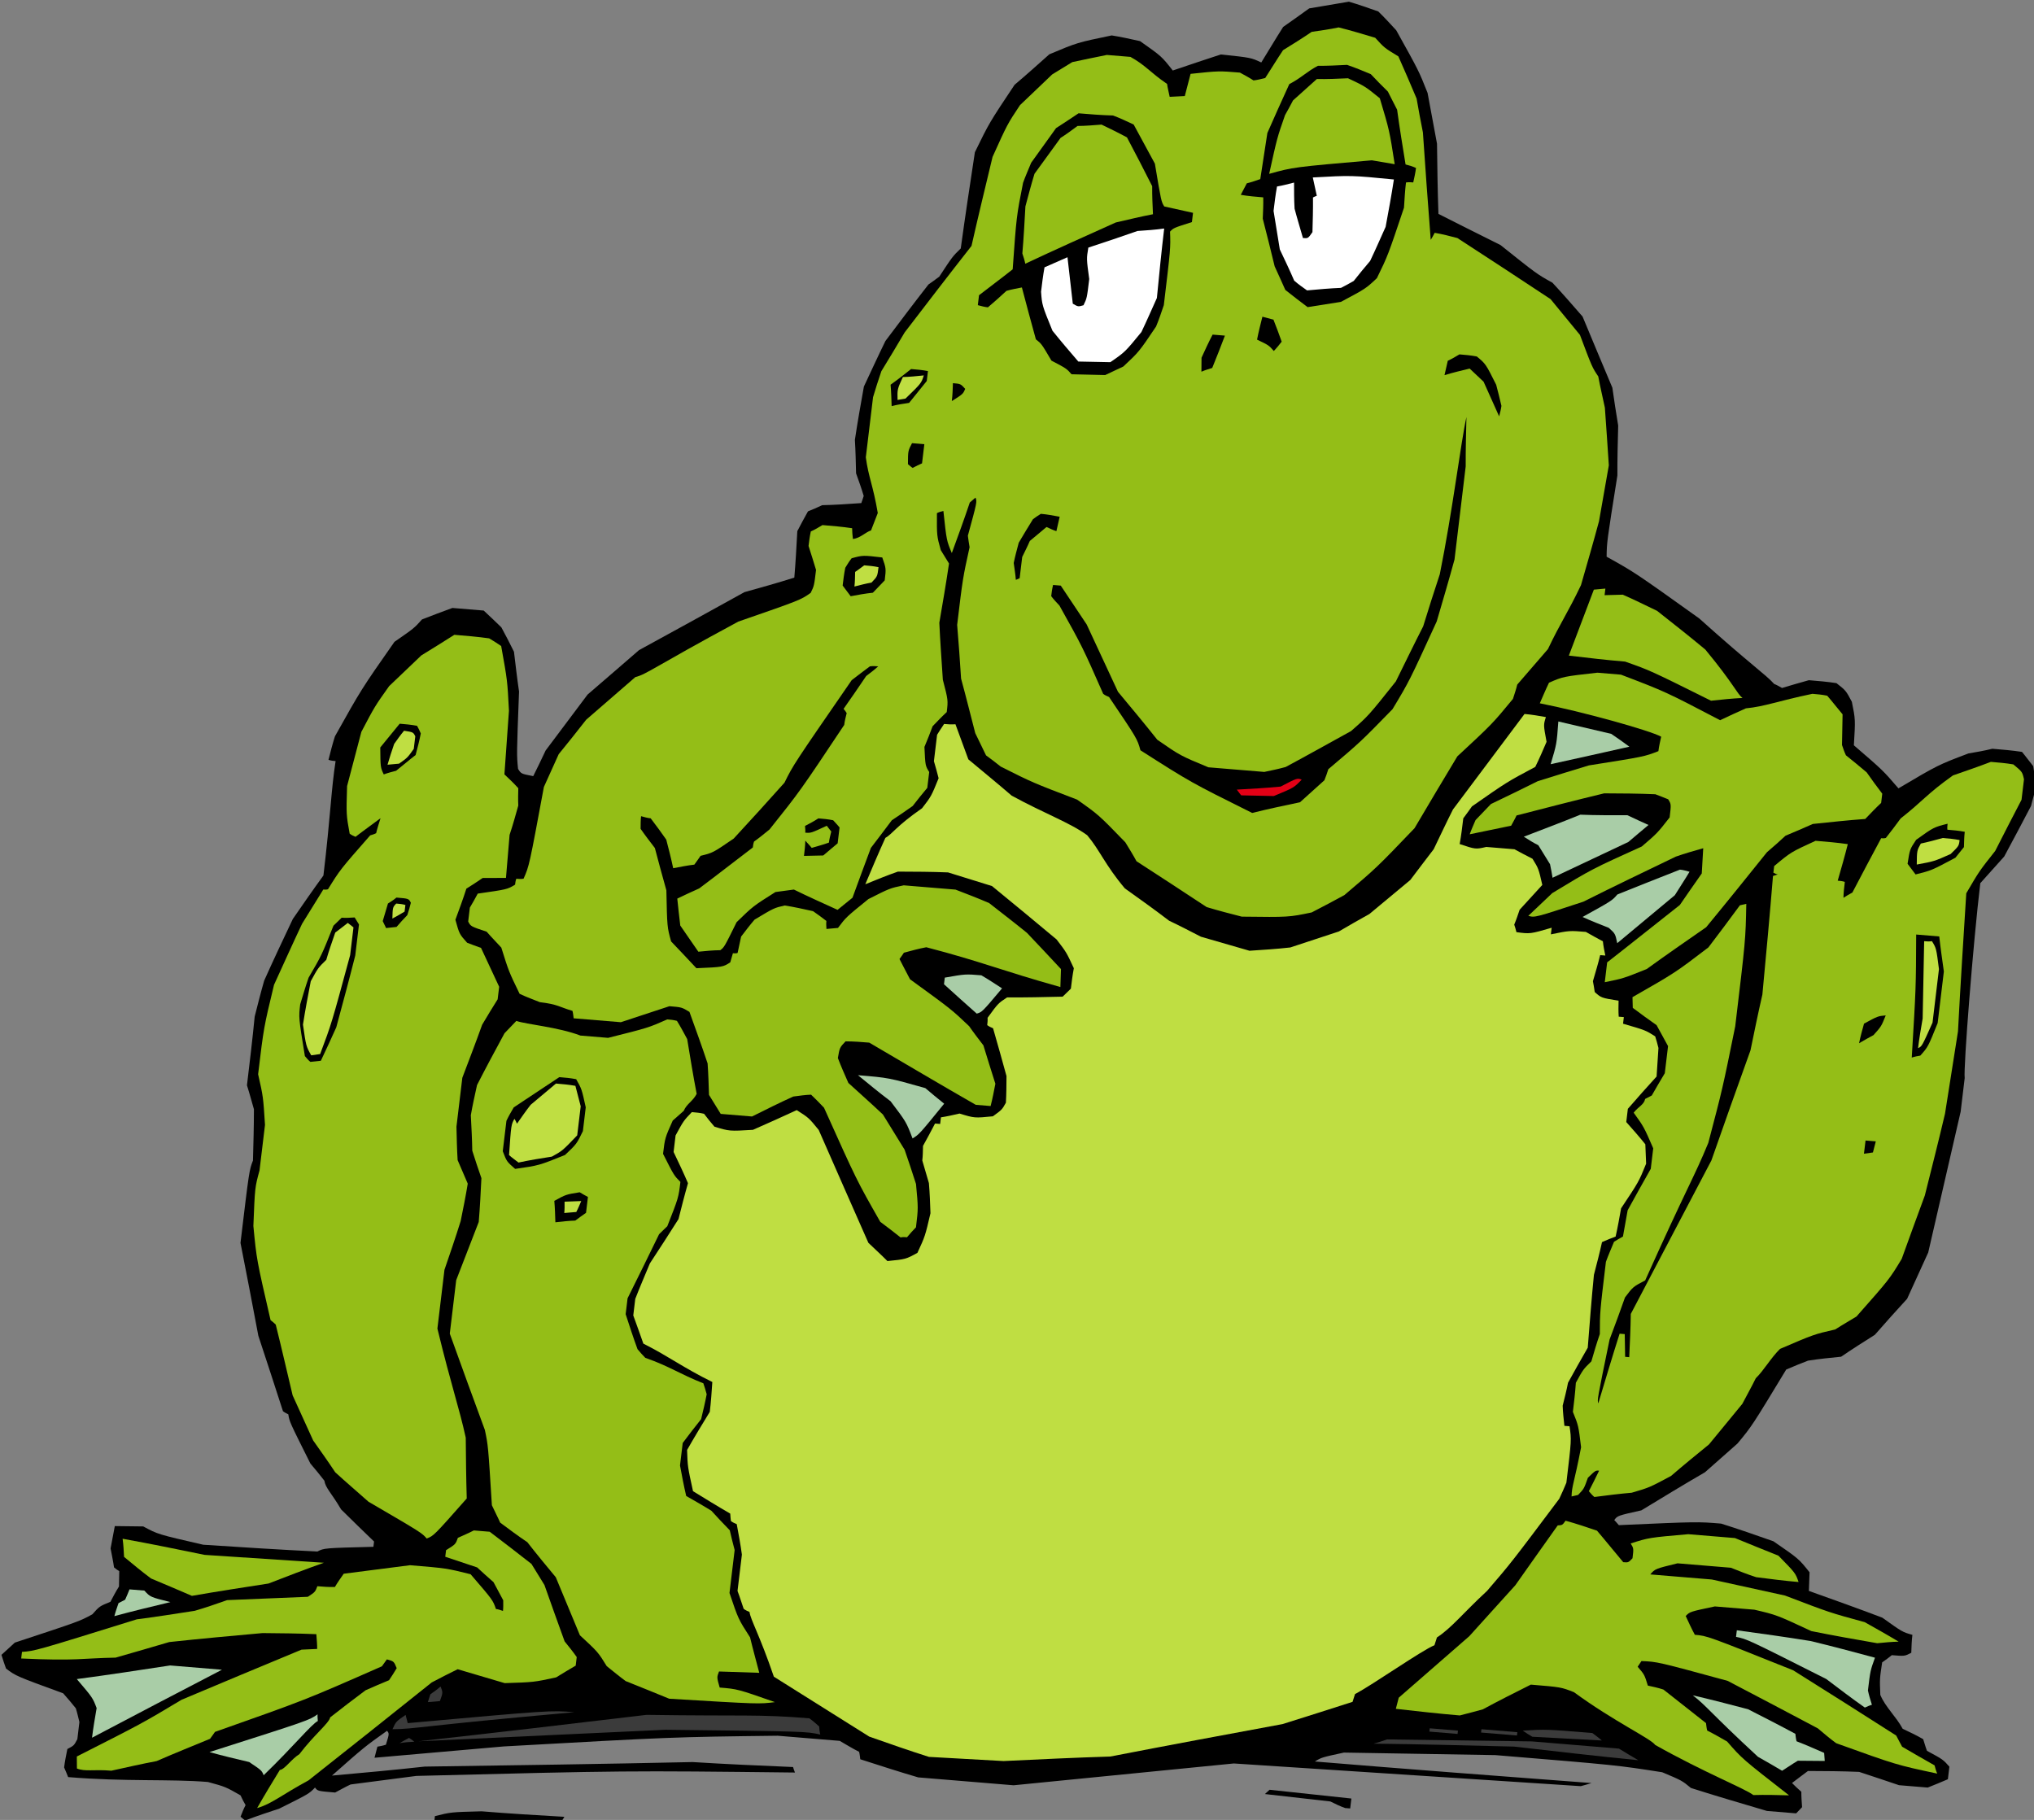 <?xml version="1.0" encoding="UTF-8" standalone="no"?>
<!-- Created with Inkscape (http://www.inkscape.org/) -->

<svg
   width="31.2mm"
   height="27.917mm"
   viewBox="0 0 31.2 27.917"
   version="1.1"
   id="svg18220"
   inkscape:version="1.2.1 (9c6d41e410, 2022-07-14)"
   sodipodi:docname="Multi.svg"
   xmlns:inkscape="http://www.inkscape.org/namespaces/inkscape"
   xmlns:sodipodi="http://sodipodi.sourceforge.net/DTD/sodipodi-0.dtd"
   xmlns="http://www.w3.org/2000/svg"
   xmlns:svg="http://www.w3.org/2000/svg">
  <rect x="0" y="0" width="31.2" height="27.917" fill="#808080" stroke="none"/>
  <sodipodi:namedview
     id="namedview18222"
     pagecolor="#ffffff"
     bordercolor="#000000"
     borderopacity="0.25"
     inkscape:showpageshadow="2"
     inkscape:pageopacity="0.0"
     inkscape:pagecheckerboard="0"
     inkscape:deskcolor="#d1d1d1"
     inkscape:document-units="mm"
     showgrid="false"
     inkscape:zoom="2.025849"
     inkscape:cx="120.19652"
     inkscape:cy="61.702526"
     inkscape:window-width="1920"
     inkscape:window-height="1009"
     inkscape:window-x="-8"
     inkscape:window-y="-8"
     inkscape:window-maximized="1"
     inkscape:current-layer="layer1" />
  <defs
     id="defs18217" />
  <g
     inkscape:label="Laag 1"
     inkscape:groupmode="layer"
     id="layer1"
     transform="translate(-63.822,-68.049)">
    <g
       id="Layer1000"
       transform="matrix(0.353,0,0,0.353,27.067,29.181)">
      <path
         d="m 114.781,189.214 c -0.064,-0.034 -0.123,-0.097 -0.206,-0.162 0.065,-0.169 0.131,-0.337 0.218,-0.504 -0.075,-0.122 -0.147,-0.273 -0.219,-0.424 -0.653,-0.373 -0.653,-0.373 -1.416,-0.581 -1.649,-0.137 -3.579,-0.006 -6.075,-0.213 -0.053,-0.12 -0.103,-0.269 -0.175,-0.42 0.031,-0.258 0.084,-0.515 0.141,-0.8 0.288,-0.15 0.288,-0.15 0.434,-0.428 0.028,-0.23 0.059,-0.488 0.089,-0.746 -0.046,-0.178 -0.089,-0.384 -0.154,-0.593 -0.176,-0.218 -0.353,-0.435 -0.552,-0.654 -2.049,-0.749 -2.049,-0.749 -2.482,-1.075 -0.068,-0.18 -0.134,-0.388 -0.199,-0.596 0.177,-0.159 0.379,-0.345 0.582,-0.532 2.813,-0.927 2.813,-0.927 3.367,-1.229 0.312,-0.351 0.312,-0.351 0.786,-0.544 0.117,-0.222 0.233,-0.445 0.372,-0.665 0.002,-0.203 0.007,-0.434 0.012,-0.666 -0.063,-0.034 -0.146,-0.099 -0.228,-0.164 -0.036,-0.264 -0.094,-0.53 -0.149,-0.824 0.06,-0.314 0.12,-0.628 0.184,-0.971 0.405,0.005 0.809,0.009 1.236,0.015 0.634,0.342 0.634,0.342 2.606,0.795 1.653,0.108 3.306,0.215 4.962,0.295 0.288,-0.15 0.288,-0.15 2.433,-0.205 0.007,-0.057 0.017,-0.143 0.028,-0.23 -0.465,-0.444 -0.948,-0.919 -1.431,-1.394 -0.43,-0.731 -0.677,-0.926 -0.728,-1.249 -0.195,-0.248 -0.391,-0.496 -0.608,-0.746 -0.908,-1.815 -0.908,-1.815 -0.959,-2.138 -0.064,-0.034 -0.149,-0.07 -0.232,-0.135 -0.344,-1.072 -0.707,-2.175 -1.07,-3.278 -0.246,-1.325 -0.511,-2.68 -0.776,-4.036 0.379,-3.158 0.379,-3.158 0.542,-3.579 0.019,-0.723 0.042,-1.475 0.042,-2.229 -0.096,-0.327 -0.188,-0.682 -0.303,-1.04 0.117,-0.976 0.238,-1.981 0.336,-2.987 0.129,-0.511 0.258,-1.022 0.412,-1.56 0.4,-0.895 0.822,-1.787 1.245,-2.68 0.436,-0.631 0.872,-1.262 1.33,-1.89 0.306,-2.555 0.336,-3.741 0.529,-4.972 -0.089,-0.007 -0.201,-0.017 -0.309,-0.055 0.086,-0.341 0.172,-0.682 0.28,-1.02 1.147,-2.05 1.147,-2.05 2.586,-4.106 0.859,-0.596 0.859,-0.596 1.197,-0.974 0.425,-0.168 0.873,-0.334 1.321,-0.499 0.446,0.037 0.892,0.074 1.36,0.113 0.243,0.223 0.506,0.477 0.768,0.73 0.185,0.334 0.367,0.697 0.548,1.06 0.068,0.556 0.133,1.142 0.22,1.729 -0.104,2.745 -0.104,2.745 -0.043,3.36 0.132,0.214 0.132,0.214 0.66,0.316 0.179,-0.362 0.357,-0.724 0.539,-1.115 0.59,-0.792 1.206,-1.611 1.822,-2.429 0.729,-0.635 1.48,-1.269 2.235,-1.931 1.518,-0.831 3.036,-1.662 4.58,-2.52 0.722,-0.201 1.444,-0.402 2.169,-0.632 0.057,-0.662 0.092,-1.326 0.13,-2.019 0.146,-0.278 0.292,-0.556 0.464,-0.86 0.189,-0.071 0.403,-0.17 0.617,-0.268 0.564,-0.011 1.132,-0.051 1.699,-0.091 0.033,-0.084 0.069,-0.197 0.105,-0.31 -0.096,-0.327 -0.214,-0.655 -0.332,-0.984 -0.012,-0.465 -0.02,-0.958 -0.051,-1.454 0.115,-0.773 0.253,-1.545 0.391,-2.316 0.302,-0.642 0.608,-1.312 0.936,-1.981 0.616,-0.819 1.232,-1.638 1.87,-2.455 0.147,-0.104 0.295,-0.207 0.468,-0.338 0.578,-0.88 0.578,-0.88 0.935,-1.227 0.188,-1.376 0.401,-2.779 0.614,-4.182 0.626,-1.282 0.626,-1.282 1.725,-2.93 0.501,-0.422 1.005,-0.874 1.51,-1.325 1.209,-0.509 1.209,-0.509 2.71,-0.82 0.398,0.062 0.814,0.154 1.231,0.247 0.934,0.657 0.934,0.657 1.423,1.277 0.681,-0.234 1.384,-0.465 2.087,-0.697 1.312,0.138 1.312,0.138 1.759,0.348 0.307,-0.496 0.618,-1.022 0.951,-1.545 0.369,-0.259 0.738,-0.519 1.132,-0.805 0.575,-0.097 1.149,-0.195 1.724,-0.292 0.413,0.121 0.845,0.273 1.277,0.425 0.262,0.254 0.521,0.536 0.78,0.818 0.982,1.763 0.982,1.763 1.362,2.722 0.137,0.736 0.274,1.472 0.41,2.208 0.013,1.016 0.026,2.032 0.062,3.049 0.891,0.451 1.783,0.901 2.697,1.354 1.582,1.262 1.582,1.262 2.257,1.636 0.439,0.471 0.874,0.971 1.309,1.471 0.418,1.02 0.858,2.042 1.295,3.093 0.072,0.528 0.162,1.086 0.253,1.645 -0.019,0.723 -0.038,1.446 -0.035,2.171 -0.459,2.89 -0.459,2.89 -0.468,3.527 1.224,0.681 1.224,0.681 4.023,2.681 2.276,2.044 2.862,2.411 3.26,2.85 0.108,0.038 0.213,0.105 0.339,0.173 0.374,-0.114 0.77,-0.226 1.166,-0.338 0.401,0.033 0.802,0.066 1.2,0.128 0.411,0.324 0.411,0.324 0.668,0.809 0.156,0.767 0.156,0.767 0.088,1.892 1.265,1.09 1.265,1.09 1.937,1.871 1.72,-1.017 1.72,-1.017 3.041,-1.517 0.345,-0.059 0.689,-0.117 1.038,-0.204 0.423,0.035 0.847,0.07 1.289,0.136 0.158,0.187 0.312,0.403 0.488,0.62 0.036,0.264 0.094,0.53 0.152,0.795 -0.083,0.312 -0.165,0.624 -0.247,0.936 -0.379,0.722 -0.759,1.445 -1.164,2.194 -0.338,0.378 -0.676,0.756 -1.04,1.161 -0.307,2.555 -0.738,8.028 -0.678,8.467 -0.059,0.488 -0.117,0.976 -0.176,1.464 -0.468,2.02 -0.938,4.068 -1.409,6.117 -0.306,0.671 -0.611,1.341 -0.917,2.012 -0.467,0.512 -0.933,1.024 -1.403,1.565 -0.487,0.308 -0.974,0.615 -1.465,0.952 -0.478,0.047 -0.957,0.095 -1.439,0.171 -0.307,0.12 -0.614,0.239 -0.947,0.386 -1.488,2.457 -1.488,2.457 -2.119,3.217 -0.453,0.397 -0.931,0.822 -1.41,1.246 -0.919,0.533 -1.842,1.094 -2.765,1.656 -1.041,0.233 -1.041,0.233 -1.177,0.424 0.06,0.063 0.12,0.126 0.199,0.219 3.418,-0.152 3.418,-0.152 4.443,-0.067 0.759,0.237 1.516,0.502 2.272,0.768 1.102,0.758 1.102,0.758 1.572,1.348 -0.009,0.26 -0.017,0.52 -0.03,0.809 1.058,0.377 2.116,0.755 3.192,1.163 0.871,0.623 0.871,0.623 1.306,0.746 -0.031,0.258 -0.04,0.519 -0.048,0.779 -0.288,0.15 -0.288,0.15 -0.846,0.104 -0.125,0.106 -0.273,0.209 -0.42,0.313 -0.108,0.716 -0.108,0.716 -0.08,1.414 0.228,0.541 0.677,0.926 0.972,1.472 0.298,0.141 0.597,0.281 0.891,0.451 0.05,0.149 0.096,0.327 0.164,0.506 0.698,0.377 0.698,0.377 0.975,0.69 -0.021,0.172 -0.041,0.344 -0.066,0.545 -0.285,0.121 -0.569,0.243 -0.876,0.362 -0.401,-0.033 -0.825,-0.068 -1.248,-0.103 -0.562,-0.192 -1.147,-0.385 -1.732,-0.578 -0.739,-0.032 -1.482,-0.036 -2.224,-0.039 -0.221,0.156 -0.446,0.34 -0.693,0.522 0.12,0.126 0.262,0.254 0.405,0.381 -0.002,0.203 0.015,0.436 0.032,0.669 -0.077,0.081 -0.154,0.161 -0.257,0.269 -0.424,-0.035 -0.847,-0.07 -1.271,-0.105 -1.087,-0.322 -2.196,-0.645 -3.302,-0.998 -0.389,-0.322 -0.389,-0.322 -1.246,-0.683 -1.967,-0.308 -1.967,-0.308 -7.25,-0.745 -2.179,-0.035 -4.381,-0.072 -6.583,-0.11 -0.971,0.21 -0.971,0.21 -1.262,0.388 3.99,0.33 8.006,0.633 12.022,0.936 -0.141,0.046 -0.304,0.091 -0.467,0.135 -5.026,-0.329 -10.052,-0.658 -15.077,-0.986 -3.19,0.316 -6.379,0.632 -9.569,0.948 -1.382,-0.114 -2.764,-0.229 -4.146,-0.343 -0.826,-0.242 -1.672,-0.515 -2.517,-0.788 -0.012,-0.088 -0.02,-0.205 -0.051,-0.323 -0.276,-0.139 -0.549,-0.306 -0.843,-0.476 -0.892,-0.074 -1.783,-0.147 -2.697,-0.223 -4.577,0.056 -4.577,0.056 -11.897,0.465 -1.866,0.165 -3.732,0.329 -5.62,0.492 0.04,-0.142 0.083,-0.312 0.125,-0.482 0.115,-0.019 0.23,-0.039 0.37,-0.085 0.148,-0.481 0.148,-0.481 0.05,-0.605 -0.985,0.701 -0.985,0.701 -2.395,1.947 1.343,-0.121 2.685,-0.242 4.032,-0.391 3.879,-0.056 7.758,-0.112 11.64,-0.197 1.452,0.091 2.908,0.154 4.364,0.216 0.015,0.059 0.05,0.149 0.084,0.239 -7.329,-0.084 -7.329,-0.084 -16.451,0.147 -0.938,0.125 -1.898,0.249 -2.859,0.372 -0.214,0.098 -0.432,0.225 -0.672,0.35 -0.758,-0.063 -0.758,-0.063 -0.874,-0.217 -0.257,0.269 -0.257,0.269 -1.551,0.915 -0.492,0.162 -0.984,0.324 -1.48,0.515 z"
         style="fill:#000000;fill-rule:evenodd"
         id="path17936" />
      <path
         d="m 115.295,188.677 c 0.314,-0.554 0.65,-1.106 0.987,-1.658 0.204,-0.012 0.508,-0.48 0.848,-0.684 0.642,-0.846 1.287,-1.343 1.34,-1.6 0.497,-0.394 1.017,-0.786 1.537,-1.177 0.333,-0.146 0.665,-0.293 1.02,-0.437 0.11,-0.165 0.22,-0.33 0.333,-0.523 -0.122,-0.3 -0.122,-0.3 -0.427,-0.383 -0.055,0.082 -0.136,0.192 -0.216,0.301 -3.327,1.464 -3.327,1.464 -7.253,2.85 -0.055,0.083 -0.136,0.192 -0.216,0.301 -0.758,0.314 -1.538,0.626 -2.322,0.968 -0.645,0.121 -1.293,0.27 -1.964,0.417 -0.78,-0.065 -1.132,0.051 -1.497,-0.095 -0.002,-0.174 -0.003,-0.348 -0.005,-0.522 2.852,-1.446 2.852,-1.446 4.551,-2.465 1.731,-0.727 3.461,-1.453 5.214,-2.178 0.226,-0.01 0.453,-0.021 0.679,-0.031 0.002,-0.203 -0.019,-0.407 -0.036,-0.641 -0.761,-0.034 -1.548,-0.041 -2.336,-0.048 -1.343,0.121 -2.685,0.242 -4.054,0.39 -0.77,0.226 -1.54,0.452 -2.333,0.677 -1.444,0.025 -1.684,0.151 -4.102,0.037 0.01,-0.086 0.021,-0.172 0.034,-0.287 0.568,-0.04 0.568,-0.04 4.987,-1.414 0.823,-0.106 1.672,-0.239 2.521,-0.371 0.467,-0.135 0.936,-0.299 1.406,-0.464 1.154,-0.05 2.33,-0.097 3.507,-0.145 0.317,-0.206 0.317,-0.206 0.415,-0.459 0.245,0.02 0.49,0.041 0.761,0.034 0.113,-0.194 0.249,-0.385 0.384,-0.577 0.96,-0.123 1.921,-0.247 2.881,-0.37 1.583,0.131 1.583,0.131 2.632,0.392 0.968,1.124 0.968,1.124 1.102,1.512 0.089,0.007 0.197,0.045 0.305,0.083 0.017,-0.143 0.012,-0.289 0.011,-0.463 -0.129,-0.243 -0.276,-0.516 -0.423,-0.789 -0.225,-0.193 -0.468,-0.416 -0.711,-0.639 -0.454,-0.153 -0.909,-0.307 -1.385,-0.463 0.01,-0.086 0.021,-0.172 0.035,-0.287 0.413,-0.256 0.413,-0.256 0.515,-0.537 0.214,-0.098 0.451,-0.195 0.691,-0.32 0.223,0.018 0.446,0.037 0.691,0.057 0.598,0.455 1.196,0.911 1.813,1.397 0.188,0.305 0.377,0.611 0.565,0.917 0.286,0.806 0.572,1.613 0.877,2.45 0.176,0.217 0.353,0.435 0.526,0.681 -0.014,0.115 -0.028,0.23 -0.045,0.373 -0.266,0.152 -0.557,0.331 -0.849,0.51 -0.971,0.21 -0.971,0.21 -2.236,0.25 -0.674,-0.201 -1.347,-0.401 -2.044,-0.604 -0.358,0.173 -0.743,0.373 -1.127,0.574 -1.769,1.419 -3.56,2.837 -5.351,4.254 -1.204,0.654 -1.609,1.027 -2.238,1.206 z"
         style="fill:#94be17;fill-rule:evenodd"
         id="path17938" />
      <path
         d="m 122.986,189.313 c 0.01,-0.086 0.021,-0.172 0.035,-0.287 0.696,-0.174 0.696,-0.174 2.029,-0.209 1.181,0.098 2.389,0.169 3.596,0.239 -0.029,0.056 -0.084,0.138 -0.139,0.221 -1.823,-0.006 -3.671,0.015 -5.52,0.036 z"
         style="fill:#000000;fill-rule:evenodd"
         id="path17940" />
      <path
         d="m 115.579,187.25 c -0.087,-0.21 -0.087,-0.21 -0.629,-0.574 -0.569,-0.134 -1.138,-0.268 -1.726,-0.433 4.33,-1.381 4.33,-1.381 4.699,-1.641 -0.01,0.086 0.002,0.174 0.01,0.291 -0.288,0.15 -1.029,1.075 -2.354,2.357 z"
         style="fill:#a9cda7;fill-rule:evenodd"
         id="path17942" />
      <path
         d="m 108.121,185.619 c 0.052,-0.431 0.126,-0.859 0.2,-1.288 -0.171,-0.449 -0.171,-0.449 -0.862,-1.26 1.35,-0.178 2.703,-0.385 4.056,-0.592 0.736,0.061 1.494,0.124 2.251,0.186 -1.873,0.976 -3.746,1.951 -5.645,2.954 z"
         style="fill:#a9cda7;fill-rule:evenodd"
         id="path17944" />
      <path
         d="m 121.487,185.855 c 0.122,-0.077 0.266,-0.152 0.41,-0.227 0.064,0.034 0.146,0.099 0.228,0.164 -0.204,0.012 -0.408,0.024 -0.638,0.063 z"
         style="fill:#3b3b3b;fill-rule:evenodd"
         id="path17946" />
      <path
         d="m 122.284,185.776 c 3.308,-0.364 6.619,-0.757 9.931,-1.15 4.27,0.063 4.844,-0.034 7.073,0.15 0.146,0.099 0.288,0.227 0.43,0.354 0.008,0.117 0.017,0.233 0.048,0.352 -0.614,-0.138 -0.614,-0.138 -6.729,-0.209 -3.577,0.168 -7.154,0.336 -10.753,0.502 z"
         style="fill:#3b3b3b;fill-rule:evenodd"
         id="path17948" />
      <path
         d="m 121.177,185.249 c 0.153,-0.335 0.153,-0.335 0.57,-0.62 0.031,0.118 0.062,0.237 0.092,0.356 6.213,-0.559 6.213,-0.559 7.238,-0.474 -6.758,0.601 -6.909,0.733 -7.9,0.738 z"
         style="fill:#3b3b3b;fill-rule:evenodd"
         id="path17950" />
      <path
         d="m 162.571,188.674 c -0.216,-0.076 -0.429,-0.18 -0.641,-0.285 -0.933,-0.106 -1.888,-0.214 -2.843,-0.322 0.051,-0.054 0.125,-0.106 0.202,-0.186 1.178,0.126 2.356,0.253 3.556,0.381 -0.017,0.144 -0.034,0.287 -0.052,0.431 -0.067,-0.006 -0.134,-0.011 -0.223,-0.018 z"
         style="fill:#000000;fill-rule:evenodd"
         id="path17952" />
      <path
         d="m 144.49,186.453 c -0.868,-0.275 -1.732,-0.578 -2.596,-0.882 -1.382,-0.868 -2.763,-1.736 -4.145,-2.604 -0.633,-1.85 -1.01,-2.461 -1.058,-2.813 -0.086,-0.036 -0.171,-0.072 -0.254,-0.137 -0.084,-0.239 -0.164,-0.506 -0.267,-0.776 0.062,-0.517 0.124,-1.033 0.19,-1.579 -0.06,-0.44 -0.142,-0.881 -0.224,-1.323 -0.086,-0.036 -0.172,-0.072 -0.254,-0.137 -0.012,-0.088 -0.021,-0.205 -0.029,-0.321 -0.526,-0.304 -1.071,-0.639 -1.617,-0.975 -0.233,-1.063 -0.233,-1.063 -0.258,-1.79 0.314,-0.554 0.65,-1.106 0.987,-1.658 0.052,-0.431 0.081,-0.863 0.11,-1.296 -1.275,-0.627 -1.893,-1.113 -2.997,-1.668 -0.134,-0.388 -0.286,-0.806 -0.438,-1.225 0.028,-0.23 0.055,-0.459 0.086,-0.718 0.196,-0.506 0.414,-1.01 0.635,-1.542 0.414,-0.633 0.827,-1.265 1.244,-1.927 0.129,-0.511 0.258,-1.022 0.412,-1.56 -0.194,-0.451 -0.409,-0.904 -0.625,-1.356 0.028,-0.23 0.055,-0.459 0.086,-0.718 0.347,-0.638 0.347,-0.638 0.707,-1.014 0.178,0.015 0.357,0.029 0.531,0.073 0.135,0.185 0.293,0.372 0.451,0.559 0.651,0.199 0.651,0.199 1.672,0.138 0.617,-0.268 1.261,-0.562 1.904,-0.857 0.523,0.333 0.523,0.333 0.955,0.862 0.706,1.624 1.433,3.25 2.158,4.904 0.262,0.254 0.547,0.509 0.828,0.793 0.797,-0.079 0.797,-0.079 1.303,-0.356 0.335,-0.726 0.335,-0.726 0.567,-1.722 -0.015,-0.436 -0.03,-0.872 -0.068,-1.31 -0.096,-0.327 -0.192,-0.654 -0.287,-0.981 0.024,-0.201 0.026,-0.404 0.031,-0.635 0.172,-0.305 0.347,-0.638 0.522,-0.972 0.067,0.006 0.134,0.011 0.223,0.018 0.01,-0.086 0.021,-0.172 0.034,-0.287 0.252,-0.037 0.53,-0.101 0.808,-0.165 0.651,0.199 0.651,0.199 1.449,0.12 0.395,-0.286 0.395,-0.286 0.566,-0.591 0.022,-0.375 0.023,-0.752 0.026,-1.157 -0.188,-0.682 -0.377,-1.365 -0.584,-2.078 -0.086,-0.036 -0.171,-0.072 -0.254,-0.137 0.01,-0.086 0.024,-0.201 0.016,-0.318 0.458,-0.629 0.458,-0.629 0.849,-0.886 0.787,0.007 1.6,-0.013 2.413,-0.032 0.103,-0.107 0.228,-0.213 0.357,-0.347 0.035,-0.287 0.069,-0.574 0.129,-0.888 -0.322,-0.693 -0.322,-0.693 -0.75,-1.251 -0.92,-0.772 -1.863,-1.546 -2.806,-2.32 -0.629,-0.197 -1.258,-0.394 -1.91,-0.593 -0.717,-0.03 -1.437,-0.032 -2.179,-0.035 -0.47,0.164 -0.943,0.357 -1.417,0.55 0.283,-0.672 0.567,-1.345 0.872,-2.015 0.314,-0.177 0.441,-0.485 1.595,-1.289 0.4,-0.518 0.4,-0.518 0.719,-1.303 -0.062,-0.237 -0.123,-0.474 -0.204,-0.742 0.045,-0.373 0.089,-0.746 0.138,-1.148 0.084,-0.138 0.194,-0.303 0.304,-0.468 0.156,0.013 0.312,0.026 0.494,0.012 0.187,0.508 0.373,1.017 0.56,1.525 0.614,0.515 1.25,1.031 1.882,1.576 1.437,0.786 2.517,1.165 3.283,1.721 0.552,0.654 0.769,1.281 1.636,2.31 0.643,0.459 1.286,0.918 1.925,1.406 0.447,0.211 0.914,0.453 1.38,0.694 0.696,0.203 1.392,0.405 2.111,0.61 0.59,-0.038 1.18,-0.076 1.773,-0.143 0.703,-0.232 1.406,-0.464 2.11,-0.695 0.436,-0.254 0.871,-0.508 1.329,-0.76 0.575,-0.474 1.175,-0.976 1.776,-1.477 0.323,-0.437 0.667,-0.873 1.016,-1.337 0.27,-0.558 0.542,-1.144 0.838,-1.728 1.019,-1.365 2.064,-2.757 3.109,-4.149 0.312,0.026 0.621,0.08 0.929,0.135 -0.108,0.339 -0.108,0.339 0.029,1.075 -0.156,0.364 -0.312,0.728 -0.491,1.09 -1.226,0.652 -1.226,0.652 -2.75,1.715 -0.11,0.165 -0.242,0.328 -0.378,0.52 -0.045,0.373 -0.089,0.746 -0.157,1.118 0.693,0.231 0.693,0.231 1.156,0.125 0.401,0.033 0.802,0.066 1.226,0.101 0.254,0.137 0.507,0.274 0.783,0.413 0.264,0.428 0.264,0.428 0.426,1.137 -0.312,0.351 -0.647,0.7 -0.985,1.078 -0.069,0.197 -0.141,0.423 -0.235,0.647 0.034,0.09 0.065,0.208 0.096,0.327 0.598,0.079 0.598,0.079 1.531,-0.192 -0.01,0.086 -0.021,0.172 -0.035,0.287 0.808,-0.165 0.808,-0.165 1.521,-0.106 0.232,0.135 0.485,0.272 0.739,0.409 0.021,0.205 0.063,0.411 0.106,0.618 -0.067,-0.006 -0.134,-0.011 -0.223,-0.018 -0.089,0.369 -0.201,0.737 -0.316,1.133 0.027,0.147 0.055,0.294 0.079,0.47 0.284,0.256 0.284,0.256 1.036,0.376 -0.005,0.232 -0.011,0.463 0.006,0.696 0.067,0.006 0.134,0.011 0.223,0.018 -0.01,0.086 -0.021,0.172 -0.035,0.287 0.979,0.284 0.979,0.284 1.397,0.55 0.05,0.149 0.096,0.327 0.142,0.505 -0.026,0.404 -0.052,0.807 -0.081,1.24 -0.415,0.459 -0.83,0.917 -1.249,1.404 -0.021,0.172 -0.045,0.373 -0.069,0.574 0.278,0.313 0.555,0.626 0.829,0.967 0.014,0.262 0.024,0.553 0.034,0.844 -0.319,0.785 -0.319,0.785 -1.088,1.939 -0.071,0.4 -0.141,0.8 -0.237,1.227 -0.189,0.071 -0.377,0.143 -0.592,0.241 -0.1,0.456 -0.225,0.938 -0.351,1.421 -0.102,1.035 -0.185,2.101 -0.268,3.167 -0.285,0.498 -0.57,0.997 -0.858,1.524 -0.06,0.314 -0.146,0.655 -0.232,0.996 0.01,0.291 0.043,0.583 0.075,0.876 0.067,0.006 0.134,0.011 0.223,0.018 0.087,0.587 0.087,0.587 -0.137,2.453 -0.094,0.224 -0.189,0.448 -0.309,0.699 -2.09,2.784 -2.09,2.784 -3.137,4.002 -1.038,0.958 -1.544,1.612 -2.179,2.023 -0.036,0.113 -0.072,0.226 -0.108,0.339 -0.544,0.216 -2.683,1.72 -3.451,2.121 -0.036,0.113 -0.072,0.226 -0.108,0.339 -1.007,0.323 -2.014,0.645 -3.042,0.966 -2.487,0.461 -4.973,0.922 -7.486,1.41 -1.536,0.047 -3.076,0.122 -4.638,0.196 -1.073,-0.06 -2.147,-0.12 -3.242,-0.181 z"
         style="fill:#bfde42;fill-rule:evenodd"
         id="path17954" />
      <path
         d="m 122.714,184.072 c 0.036,-0.113 0.072,-0.226 0.108,-0.339 0.147,-0.104 0.295,-0.207 0.446,-0.34 0.103,0.269 0.103,0.269 -0.031,0.635 -0.16,0.016 -0.341,0.03 -0.523,0.044 z"
         style="fill:#3b3b3b;fill-rule:evenodd"
         id="path17956" />
      <path
         d="m 180.31,188.112 c -0.307,-0.257 -2.155,-0.99 -4.263,-2.179 -0.192,-0.277 -1.791,-1.018 -3.53,-2.292 -0.559,-0.22 -0.559,-0.22 -1.874,-0.329 -0.695,0.348 -1.389,0.697 -2.087,1.074 -0.326,0.089 -0.652,0.178 -1,0.265 -0.914,-0.076 -1.847,-0.182 -2.779,-0.288 0.04,-0.142 0.083,-0.312 0.125,-0.482 1.005,-0.874 2.036,-1.774 3.067,-2.674 0.65,-0.729 1.323,-1.456 1.999,-2.212 0.597,-0.849 1.22,-1.726 1.843,-2.602 0.204,-0.012 0.204,-0.012 0.34,-0.204 0.458,0.125 0.912,0.278 1.366,0.432 0.375,0.437 0.747,0.903 1.141,1.37 0.223,0.018 0.223,0.018 0.403,-0.17 0.052,-0.431 0.052,-0.431 -0.08,-0.644 0.796,-0.253 0.796,-0.253 2.502,-0.402 0.669,0.055 1.337,0.111 2.029,0.168 0.622,0.254 1.245,0.509 1.889,0.765 0.742,0.757 0.742,0.757 0.876,1.145 -0.602,-0.05 -1.223,-0.13 -1.843,-0.21 -0.369,-0.117 -0.734,-0.264 -1.099,-0.41 -0.758,-0.063 -1.538,-0.127 -2.318,-0.192 -0.974,0.238 -0.974,0.238 -1.183,0.482 0.892,0.074 1.783,0.147 2.675,0.221 1.053,0.232 2.106,0.464 3.18,0.698 1.937,0.74 1.937,0.74 3.463,1.156 0.485,0.272 0.97,0.544 1.474,0.847 -0.293,0.005 -0.612,0.036 -0.931,0.068 -0.948,-0.165 -1.896,-0.331 -2.863,-0.527 -1.514,-0.705 -1.514,-0.705 -2.477,-0.93 -0.557,-0.046 -1.137,-0.094 -1.716,-0.142 -1.085,0.229 -1.085,0.229 -1.266,0.417 0.125,0.271 0.25,0.543 0.397,0.816 0.535,0.044 0.535,0.044 4.272,1.542 1.486,0.935 2.972,1.869 4.477,2.835 0.072,0.151 0.166,0.304 0.257,0.485 0.463,0.27 0.926,0.54 1.411,0.812 0.031,0.118 0.062,0.237 0.115,0.357 -1.778,-0.379 -1.778,-0.379 -4.389,-1.32 -0.269,-0.196 -0.535,-0.421 -0.8,-0.646 -1.291,-0.687 -2.604,-1.375 -3.917,-2.063 -3.052,-0.832 -3.052,-0.832 -3.746,-0.861 -0.055,0.083 -0.11,0.165 -0.165,0.247 0.296,0.344 0.296,0.344 0.442,0.819 0.219,0.047 0.439,0.094 0.677,0.172 0.617,0.486 1.234,0.972 1.851,1.458 0.012,0.088 0.021,0.205 0.051,0.323 0.276,0.139 0.571,0.308 0.866,0.477 0.653,0.75 0.653,0.75 2.691,2.339 -0.516,-0.014 -1.032,-0.027 -1.552,-0.012 z"
         style="fill:#94be17;fill-rule:evenodd"
         id="path17958" />
      <path
         d="m 133.2,183.924 c -0.622,-0.254 -1.245,-0.509 -1.889,-0.765 -0.269,-0.196 -0.535,-0.421 -0.823,-0.648 -0.377,-0.611 -0.377,-0.611 -1.167,-1.343 -0.349,-0.841 -0.699,-1.681 -1.048,-2.522 -0.413,-0.498 -0.826,-0.996 -1.236,-1.523 -0.396,-0.265 -0.788,-0.558 -1.181,-0.851 -0.106,-0.241 -0.235,-0.483 -0.36,-0.755 -0.162,-2.594 -0.162,-2.594 -0.305,-3.272 -0.51,-1.376 -1.017,-2.78 -1.524,-4.185 0.093,-0.775 0.186,-1.55 0.279,-2.325 0.326,-0.843 0.652,-1.685 0.979,-2.528 0.053,-0.633 0.085,-1.269 0.116,-1.904 -0.134,-0.388 -0.267,-0.776 -0.397,-1.192 -0.008,-0.494 -0.035,-1.018 -0.063,-1.542 0.074,-0.429 0.17,-0.856 0.27,-1.311 0.383,-0.751 0.788,-1.5 1.193,-2.25 0.154,-0.161 0.335,-0.349 0.515,-0.537 0.432,0.152 1.814,0.266 2.783,0.636 0.401,0.033 0.802,0.066 1.204,0.1 1.741,-0.436 1.741,-0.436 2.572,-0.802 0.134,0.011 0.268,0.022 0.42,0.064 0.151,0.244 0.298,0.517 0.445,0.791 0.13,0.793 0.26,1.587 0.412,2.382 -0.175,0.333 -0.434,0.428 -0.561,0.736 -0.151,0.133 -0.302,0.265 -0.479,0.424 -0.338,0.755 -0.338,0.755 -0.421,1.444 0.473,0.938 0.473,0.938 0.754,1.222 -0.083,0.689 -0.083,0.689 -0.569,1.924 -0.103,0.107 -0.228,0.213 -0.357,0.347 -0.448,0.92 -0.896,1.839 -1.37,2.786 -0.028,0.23 -0.055,0.459 -0.083,0.689 0.164,0.506 0.329,1.013 0.515,1.521 0.098,0.124 0.218,0.25 0.338,0.376 1.08,0.379 1.492,0.703 2.523,1.107 0.05,0.149 0.099,0.298 0.145,0.476 -0.064,0.343 -0.153,0.712 -0.242,1.082 -0.264,0.326 -0.532,0.681 -0.8,1.036 -0.038,0.316 -0.076,0.631 -0.117,0.976 0.082,0.442 0.164,0.883 0.269,1.327 0.358,0.204 0.717,0.407 1.094,0.641 0.259,0.282 0.518,0.565 0.799,0.849 0.058,0.266 0.135,0.562 0.212,0.858 -0.072,0.603 -0.148,1.234 -0.224,1.866 0.382,1.133 0.382,1.133 0.894,1.929 0.12,0.503 0.262,1.007 0.4,1.541 -0.583,-0.019 -1.166,-0.038 -1.749,-0.058 -0.098,0.253 -0.098,0.253 0.029,0.698 0.78,0.065 0.78,0.065 2.4,0.633 -0.686,0.088 -0.686,0.088 -4.597,-0.148 z"
         style="fill:#94be17;fill-rule:evenodd"
         id="path17960" />
      <path
         d="m 163.807,185.877 c 0.185,-0.043 0.374,-0.114 0.585,-0.184 2.09,0.028 4.181,0.056 6.293,0.086 1.248,0.103 2.519,0.208 3.789,0.314 0.273,0.168 0.545,0.335 0.84,0.504 -1.802,-0.178 -3.601,-0.385 -5.399,-0.592 -2.02,-0.051 -4.062,-0.104 -6.108,-0.128 z"
         style="fill:#3b3b3b;fill-rule:evenodd"
         id="path17962" />
      <path
         d="m 181.562,187.056 c -0.336,-0.202 -0.694,-0.405 -1.052,-0.609 -2.067,-1.911 -2.233,-2.214 -2.831,-2.67 0.789,0.181 1.596,0.393 2.404,0.605 0.679,0.346 1.358,0.692 2.055,1.069 0.012,0.088 0.02,0.205 0.051,0.323 0.388,0.148 0.794,0.327 1.2,0.505 0.008,0.117 0.017,0.233 0.025,0.35 -0.382,-0.003 -0.765,-0.005 -1.169,-0.01 -0.218,0.127 -0.439,0.283 -0.683,0.436 z"
         style="fill:#a9cda7;fill-rule:evenodd"
         id="path17964" />
      <path
         d="m 166.233,185.353 c 0.003,-0.029 0.01,-0.086 0.017,-0.143 0.401,0.033 0.802,0.066 1.226,0.101 -0.003,0.029 -0.01,0.086 -0.017,0.144 -0.401,-0.033 -0.802,-0.066 -1.226,-0.102 z"
         style="fill:#3b3b3b;fill-rule:evenodd"
         id="path17966" />
      <path
         d="m 168.48,185.393 c 0.003,-0.029 0.01,-0.086 0.017,-0.143 0.513,0.042 1.025,0.085 1.56,0.129 -0.003,0.029 -0.01,0.086 -0.017,0.144 -0.513,-0.042 -1.025,-0.085 -1.56,-0.129 z"
         style="fill:#3b3b3b;fill-rule:evenodd"
         id="path17968" />
      <path
         d="m 170.709,185.578 c -0.127,-0.069 -0.273,-0.168 -0.418,-0.267 1.02,-0.061 1.02,-0.061 3.026,0.105 0.123,0.097 0.269,0.196 0.411,0.324 -1.006,-0.054 -2.013,-0.108 -3.02,-0.163 z"
         style="fill:#3b3b3b;fill-rule:evenodd"
         id="path17970" />
      <path
         d="m 109.092,180.336 c 0.043,-0.17 0.112,-0.368 0.18,-0.565 0.096,-0.05 0.192,-0.1 0.288,-0.15 0.062,-0.14 0.124,-0.28 0.189,-0.448 0.201,0.017 0.423,0.035 0.646,0.053 0.259,0.282 0.259,0.282 1.133,0.5 -0.811,0.194 -1.622,0.388 -2.437,0.61 z"
         style="fill:#a9cda7;fill-rule:evenodd"
         id="path17972" />
      <path
         d="m 112.462,179.455 c -0.578,-0.251 -1.178,-0.503 -1.778,-0.756 -0.393,-0.293 -0.782,-0.616 -1.171,-0.938 -0.014,-0.262 -0.027,-0.524 -0.063,-0.788 1.19,0.214 2.376,0.458 3.563,0.701 1.72,0.113 3.44,0.227 5.182,0.342 -0.799,0.282 -1.602,0.592 -2.405,0.903 -1.101,0.17 -2.202,0.34 -3.329,0.536 z"
         style="fill:#94be17;fill-rule:evenodd"
         id="path17974" />
      <path
         d="m 185.156,184.309 c -0.56,-0.394 -1.117,-0.817 -1.675,-1.24 -3.439,-1.734 -3.439,-1.734 -3.922,-1.832 0.01,-0.086 0.021,-0.172 0.035,-0.287 1.063,0.146 2.126,0.292 3.208,0.468 0.919,0.221 1.857,0.472 2.795,0.724 -0.203,0.563 -0.203,0.563 -0.306,1.424 0.043,0.206 0.108,0.415 0.173,0.623 -0.093,0.021 -0.189,0.071 -0.307,0.12 z"
         style="fill:#a9cda7;fill-rule:evenodd"
         id="path17976" />
      <path
         d="m 122.666,176.965 c -0.218,-0.25 -0.218,-0.25 -2.532,-1.601 -0.468,-0.416 -0.958,-0.833 -1.445,-1.279 -0.305,-0.46 -0.632,-0.922 -0.96,-1.384 -0.284,-0.632 -0.587,-1.295 -0.891,-1.958 -0.239,-1.006 -0.476,-2.04 -0.734,-3.076 -0.06,-0.063 -0.142,-0.128 -0.225,-0.193 -0.607,-2.631 -0.607,-2.631 -0.747,-4.092 0.066,-1.676 0.066,-1.676 0.267,-2.413 0.079,-0.66 0.159,-1.321 0.238,-1.981 -0.078,-1.224 -0.078,-1.224 -0.299,-2.199 0.245,-2.038 0.245,-2.038 0.691,-3.886 0.397,-0.866 0.797,-1.761 1.219,-2.653 0.307,-0.496 0.614,-0.993 0.922,-1.489 0.067,0.006 0.134,0.011 0.204,-0.012 0.53,-0.855 0.53,-0.855 1.834,-2.341 0.07,-0.023 0.163,-0.044 0.259,-0.095 0.046,-0.199 0.119,-0.425 0.191,-0.651 -0.346,0.261 -0.715,0.521 -1.088,0.809 -0.086,-0.036 -0.171,-0.072 -0.254,-0.137 -0.149,-0.824 -0.149,-0.824 -0.112,-2.068 0.204,-0.766 0.412,-1.56 0.62,-2.355 0.584,-1.111 0.584,-1.111 1.207,-1.988 0.456,-0.426 0.916,-0.881 1.398,-1.334 0.461,-0.281 0.949,-0.588 1.436,-0.896 0.49,0.041 1.003,0.083 1.512,0.154 0.168,0.101 0.336,0.202 0.523,0.333 0.27,1.501 0.27,1.501 0.338,2.811 -0.066,0.922 -0.131,1.845 -0.197,2.767 0.202,0.191 0.405,0.381 0.603,0.601 -0.005,0.232 -0.014,0.492 -4e-4,0.754 -0.119,0.425 -0.237,0.85 -0.378,1.273 -0.05,0.605 -0.104,1.238 -0.157,1.871 -0.338,0.001 -0.676,0.002 -1.013,0.003 -0.221,0.156 -0.465,0.309 -0.708,0.463 -0.144,0.452 -0.311,0.902 -0.477,1.352 0.173,0.623 0.173,0.623 0.51,0.999 0.194,0.074 0.388,0.148 0.604,0.224 0.25,0.542 0.519,1.116 0.788,1.689 -0.021,0.172 -0.041,0.344 -0.066,0.545 -0.223,0.358 -0.446,0.717 -0.673,1.104 -0.271,0.76 -0.565,1.519 -0.862,2.306 -0.083,0.689 -0.169,1.407 -0.255,2.124 0.012,0.465 0.02,0.958 0.051,1.454 0.14,0.331 0.281,0.661 0.44,1.022 -0.088,0.543 -0.198,1.085 -0.308,1.627 -0.22,0.707 -0.462,1.411 -0.704,2.116 -0.1,0.833 -0.203,1.694 -0.307,2.555 0.618,2.544 0.941,3.412 1.232,4.741 0.008,0.871 0.016,1.741 0.043,2.642 -1.433,1.621 -1.433,1.621 -1.74,1.74 z"
         style="fill:#94be17;fill-rule:evenodd"
         id="path17978" />
      <path
         d="m 172.412,175.137 c 0.014,-0.492 0.114,-0.57 0.414,-2.14 -0.113,-0.937 -0.113,-0.937 -0.356,-1.537 0.048,-0.402 0.1,-0.833 0.129,-1.265 0.318,-0.583 0.318,-0.583 0.674,-0.93 0.115,-0.396 0.23,-0.793 0.368,-1.187 0.002,-0.957 0.002,-0.957 0.264,-3.138 0.101,-0.281 0.225,-0.561 0.352,-0.87 0.122,-0.077 0.244,-0.154 0.388,-0.229 0.067,-0.371 0.134,-0.743 0.205,-1.143 0.318,-0.583 0.661,-1.192 1.004,-1.801 0.035,-0.287 0.069,-0.574 0.107,-0.89 -0.406,-0.932 -0.406,-0.932 -0.85,-1.549 0.213,-0.272 0.446,-0.34 0.499,-0.597 0.096,-0.05 0.192,-0.1 0.288,-0.15 0.172,-0.305 0.369,-0.636 0.566,-0.968 0.045,-0.373 0.093,-0.775 0.141,-1.177 -0.166,-0.304 -0.332,-0.607 -0.498,-0.911 -0.333,-0.231 -0.684,-0.491 -1.035,-0.752 -0.005,-0.145 -0.01,-0.291 -0.012,-0.465 1.861,-1.064 1.861,-1.064 3.299,-2.162 0.455,-0.6 0.909,-1.2 1.368,-1.829 0.093,-0.021 0.185,-0.043 0.278,-0.064 -0.03,1.563 -0.03,1.563 -0.481,5.324 -0.55,2.709 -0.55,2.709 -1.17,5.064 -0.635,1.542 -0.899,1.868 -2.743,5.977 -0.528,0.275 -0.528,0.275 -0.877,0.739 -0.206,0.592 -0.438,1.21 -0.67,1.829 -0.54,2.623 -0.54,2.623 -0.49,2.772 0.299,-0.99 0.601,-2.009 0.926,-3.026 0.067,0.006 0.134,0.011 0.223,0.018 0.007,0.319 0.013,0.639 0.017,0.987 0.045,0.004 0.112,0.009 0.178,0.015 0.028,-0.607 0.059,-1.242 0.068,-1.879 1.167,-2.223 2.334,-4.446 3.502,-6.668 0.549,-1.578 1.125,-3.183 1.7,-4.788 0.163,-0.798 0.327,-1.597 0.516,-2.422 0.159,-1.697 0.321,-3.424 0.461,-5.152 0.07,-0.023 0.141,-0.046 0.211,-0.07 -0.067,-0.005 -0.13,-0.04 -0.194,-0.074 0.01,-0.086 0.021,-0.172 0.035,-0.287 0.726,-0.607 0.726,-0.607 1.798,-1.098 0.468,0.039 0.936,0.077 1.401,0.145 -0.129,0.511 -0.283,1.049 -0.438,1.587 0.089,0.007 0.201,0.017 0.309,0.054 -0.028,0.23 -0.055,0.459 -0.06,0.691 0.122,-0.077 0.244,-0.154 0.388,-0.229 0.408,-0.778 0.817,-1.556 1.251,-2.361 0.067,0.006 0.134,0.011 0.204,-0.012 0.213,-0.272 0.426,-0.545 0.642,-0.846 0.969,-0.761 1.141,-1.065 2.273,-1.87 0.54,-0.187 1.081,-0.374 1.647,-0.589 0.312,0.026 0.646,0.053 0.977,0.11 0.389,0.322 0.389,0.322 0.463,0.647 -0.035,0.287 -0.069,0.574 -0.107,0.89 -0.379,0.722 -0.762,1.474 -1.145,2.225 -0.69,0.871 -0.69,0.871 -1.256,1.839 -0.126,1.99 -0.253,3.98 -0.36,6.001 -0.186,1.173 -0.375,2.375 -0.564,3.577 -0.275,1.166 -0.576,2.359 -0.876,3.551 -0.333,0.9 -0.67,1.829 -1.006,2.758 -0.534,0.884 -0.534,0.884 -1.966,2.505 -0.292,0.179 -0.606,0.356 -0.923,0.561 -0.926,0.213 -0.926,0.213 -2.398,0.845 -0.408,0.401 -0.697,0.928 -1.054,1.276 -0.178,0.362 -0.379,0.722 -0.584,1.111 -0.474,0.57 -0.951,1.168 -1.45,1.764 -0.549,0.448 -1.098,0.895 -1.65,1.371 -0.938,0.502 -0.938,0.502 -1.708,0.728 -0.523,0.044 -1.072,0.114 -1.621,0.185 -0.082,-0.065 -0.161,-0.158 -0.24,-0.252 0.146,-0.278 0.295,-0.584 0.445,-0.891 -0.156,-0.013 -0.156,-0.013 -0.487,0.308 -0.17,0.479 -0.17,0.479 -0.427,0.747 -0.093,0.021 -0.185,0.043 -0.278,0.064 z"
         style="fill:#94be17;fill-rule:evenodd"
         id="path17980" />
      <path
         d="m 128.255,163.221 c -0.01,-0.291 -0.017,-0.61 -0.046,-0.931 0.506,-0.277 0.506,-0.277 1.103,-0.373 0.105,0.067 0.231,0.135 0.358,0.204 -0.028,0.23 -0.055,0.459 -0.083,0.689 -0.147,0.104 -0.295,0.207 -0.468,0.338 -0.271,0.007 -0.568,0.04 -0.864,0.073 z"
         style="fill:#000000;fill-rule:evenodd"
         id="path17982" />
      <path
         d="m 128.641,162.818 c 0.017,-0.144 0.016,-0.318 0.014,-0.492 0.226,-0.01 0.475,-0.019 0.724,-0.027 -0.062,0.14 -0.127,0.308 -0.215,0.475 -0.16,0.016 -0.341,0.03 -0.523,0.044 z"
         style="fill:#bfde42;fill-rule:evenodd"
         id="path17984" />
      <path
         d="m 143.259,163.883 c -0.288,-0.227 -0.576,-0.454 -0.886,-0.682 -1.023,-1.795 -1.023,-1.795 -2.444,-4.957 -0.18,-0.189 -0.36,-0.378 -0.562,-0.568 -0.249,0.008 -0.501,0.046 -0.775,0.081 -0.595,0.27 -1.194,0.568 -1.792,0.867 -0.446,-0.037 -0.892,-0.074 -1.36,-0.113 -0.17,-0.275 -0.339,-0.55 -0.509,-0.825 -0.015,-0.436 -0.027,-0.901 -0.061,-1.368 -0.248,-0.745 -0.519,-1.492 -0.789,-2.24 -0.336,-0.202 -0.336,-0.202 -0.871,-0.246 -0.703,0.232 -1.406,0.464 -2.11,0.695 -0.669,-0.055 -1.36,-0.112 -2.051,-0.17 -0.012,-0.088 -0.02,-0.205 -0.051,-0.323 -0.566,-0.163 -0.619,-0.283 -1.418,-0.378 -0.28,-0.11 -0.581,-0.222 -0.879,-0.363 -0.469,-0.967 -0.469,-0.967 -0.795,-2.008 -0.199,-0.219 -0.42,-0.441 -0.637,-0.691 -0.693,-0.231 -0.693,-0.231 -0.802,-0.443 0.024,-0.201 0.048,-0.402 0.072,-0.603 0.113,-0.194 0.227,-0.387 0.343,-0.609 1.283,-0.184 1.283,-0.184 1.622,-0.388 0.01,-0.086 0.021,-0.172 0.053,-0.257 0.089,0.007 0.201,0.017 0.316,-0.003 0.247,-0.559 0.247,-0.559 0.883,-3.986 0.215,-0.475 0.429,-0.95 0.644,-1.425 0.396,-0.489 0.793,-0.978 1.193,-1.496 0.703,-0.609 1.407,-1.217 2.136,-1.853 0.511,-0.132 0.746,-0.402 4.477,-2.413 2.701,-0.936 2.701,-0.936 3.144,-1.248 0.149,-0.307 0.149,-0.307 0.232,-0.996 -0.096,-0.327 -0.211,-0.684 -0.325,-1.042 0.024,-0.201 0.048,-0.402 0.098,-0.63 0.166,-0.073 0.336,-0.175 0.506,-0.277 0.423,0.035 0.847,0.07 1.289,0.136 0.005,0.145 0.01,0.291 0.034,0.467 0.319,-0.032 0.554,-0.302 0.787,-0.37 0.098,-0.253 0.196,-0.506 0.294,-0.758 -0.212,-1.235 -0.401,-1.541 -0.52,-2.42 0.103,-0.861 0.207,-1.722 0.314,-2.612 0.112,-0.368 0.223,-0.735 0.361,-1.13 0.336,-0.552 0.673,-1.104 1.013,-1.685 0.961,-1.254 1.922,-2.508 2.905,-3.76 0.289,-1.281 0.6,-2.56 0.914,-3.867 0.644,-1.425 0.644,-1.425 1.193,-2.25 0.456,-0.426 0.916,-0.881 1.398,-1.334 0.292,-0.179 0.583,-0.358 0.875,-0.536 0.485,-0.105 0.993,-0.208 1.501,-0.311 0.334,0.028 0.669,0.055 1.025,0.085 0.675,0.375 0.823,0.648 1.592,1.175 0.024,0.176 0.07,0.354 0.113,0.56 0.204,-0.012 0.43,-0.022 0.657,-0.033 0.083,-0.312 0.165,-0.624 0.251,-0.965 1.231,-0.13 1.231,-0.13 2.145,-0.054 0.19,0.103 0.381,0.205 0.59,0.339 0.16,-0.016 0.322,-0.06 0.508,-0.103 0.249,-0.385 0.501,-0.799 0.776,-1.211 0.413,-0.256 0.827,-0.511 1.244,-0.796 0.389,-0.055 0.779,-0.11 1.171,-0.193 0.525,0.13 1.046,0.289 1.589,0.45 0.398,0.439 0.398,0.439 1.006,0.808 0.266,0.602 0.531,1.204 0.793,1.834 0.079,0.47 0.176,0.971 0.274,1.472 0.107,1.545 0.214,3.091 0.34,4.667 0.055,-0.082 0.113,-0.194 0.172,-0.305 0.331,0.056 0.658,0.141 0.986,0.227 1.337,0.864 2.693,1.759 4.049,2.654 0.413,0.498 0.845,1.027 1.277,1.555 0.529,1.406 0.529,1.406 0.796,1.805 0.082,0.442 0.186,0.885 0.287,1.357 0.06,0.817 0.116,1.662 0.172,2.507 -0.141,0.8 -0.282,1.6 -0.427,2.429 -0.244,0.908 -0.514,1.842 -0.783,2.776 -0.601,1.255 -0.865,1.581 -1.437,2.78 -0.444,0.514 -0.889,1.028 -1.333,1.542 -0.046,0.199 -0.115,0.396 -0.187,0.622 -0.896,1.086 -0.896,1.086 -2.416,2.496 -0.618,1.022 -1.239,2.072 -1.86,3.122 -1.647,1.719 -1.647,1.719 -3.05,2.908 -0.458,0.252 -0.938,0.502 -1.419,0.752 -0.993,0.208 -0.993,0.208 -3.039,0.183 -0.502,-0.129 -1.005,-0.257 -1.526,-0.416 -1.001,-0.663 -2.024,-1.327 -3.048,-1.992 -0.147,-0.273 -0.317,-0.548 -0.486,-0.823 -1.162,-1.198 -1.162,-1.198 -2.096,-1.855 -1.937,-0.74 -1.937,-0.74 -3.317,-1.434 -0.206,-0.162 -0.411,-0.324 -0.639,-0.488 -0.144,-0.302 -0.307,-0.634 -0.469,-0.967 -0.2,-0.77 -0.397,-1.569 -0.616,-2.37 -0.044,-0.757 -0.107,-1.546 -0.17,-2.333 0.245,-2.038 0.245,-2.038 0.54,-3.376 -0.027,-0.147 -0.051,-0.323 -0.075,-0.499 0.402,-1.474 0.402,-1.474 0.334,-1.654 -0.074,0.052 -0.151,0.133 -0.25,0.211 -0.246,0.734 -0.513,1.465 -0.781,2.197 -0.228,-0.541 -0.228,-0.541 -0.366,-1.828 -0.093,0.021 -0.185,0.043 -0.281,0.093 -0.006,0.985 -0.006,0.985 0.167,1.608 0.113,0.183 0.226,0.367 0.358,0.581 -0.126,0.859 -0.274,1.717 -0.421,2.574 0.037,0.815 0.097,1.631 0.153,2.477 0.231,0.889 0.231,0.889 0.169,1.405 -0.202,0.186 -0.408,0.401 -0.614,0.616 -0.101,0.282 -0.228,0.59 -0.355,0.898 0.037,0.815 0.037,0.815 0.207,1.09 -0.028,0.23 -0.055,0.459 -0.083,0.689 -0.209,0.244 -0.422,0.516 -0.635,0.788 -0.295,0.207 -0.59,0.415 -0.907,0.621 -0.293,0.382 -0.59,0.792 -0.909,1.2 -0.264,0.703 -0.532,1.435 -0.8,2.166 -0.199,0.158 -0.424,0.342 -0.648,0.526 -0.619,-0.283 -1.26,-0.568 -1.898,-0.882 -0.252,0.037 -0.526,0.072 -0.801,0.108 -0.974,0.615 -0.974,0.615 -1.688,1.31 -0.536,1.086 -0.536,1.086 -0.709,1.217 -0.316,0.003 -0.634,0.035 -0.953,0.066 -0.248,-0.368 -0.519,-0.739 -0.786,-1.138 -0.044,-0.381 -0.089,-0.761 -0.13,-1.17 0.31,-0.148 0.621,-0.297 0.954,-0.443 0.767,-0.574 1.537,-1.177 2.329,-1.779 0.01,-0.086 0.021,-0.172 0.053,-0.257 0.221,-0.156 0.446,-0.34 0.671,-0.524 1.325,-1.659 1.325,-1.659 3.247,-4.544 0.021,-0.172 0.064,-0.343 0.107,-0.513 -0.038,-0.061 -0.075,-0.122 -0.135,-0.185 0.326,-0.466 0.652,-0.932 0.982,-1.426 0.173,-0.131 0.346,-0.261 0.523,-0.421 -0.111,-0.009 -0.223,-0.018 -0.36,-8e-4 -0.247,0.182 -0.52,0.392 -0.792,0.601 -2.535,3.675 -2.535,3.675 -2.921,4.455 -0.727,0.81 -1.455,1.619 -2.205,2.427 -0.907,0.621 -0.907,0.621 -1.441,0.751 -0.081,0.109 -0.165,0.247 -0.271,0.383 -0.297,0.033 -0.597,0.096 -0.919,0.156 -0.086,-0.413 -0.193,-0.828 -0.301,-1.243 -0.211,-0.307 -0.444,-0.617 -0.677,-0.926 -0.134,-0.011 -0.264,-0.051 -0.417,-0.092 -0.021,0.172 -0.019,0.346 -0.021,0.549 0.192,0.277 0.406,0.555 0.62,0.834 0.154,0.593 0.327,1.216 0.5,1.839 0.033,1.597 0.033,1.597 0.206,2.22 0.36,0.378 0.72,0.755 1.099,1.164 1.154,-0.05 1.154,-0.05 1.471,-0.255 0.036,-0.113 0.076,-0.255 0.115,-0.396 0.067,0.006 0.134,0.011 0.204,-0.012 0.05,-0.228 0.1,-0.456 0.153,-0.712 0.187,-0.245 0.374,-0.491 0.583,-0.735 0.849,-0.51 0.849,-0.51 1.312,-0.616 0.398,0.062 0.815,0.154 1.231,0.247 0.187,0.132 0.374,0.263 0.579,0.425 -0.014,0.115 -0.005,0.232 0.003,0.348 0.16,-0.016 0.319,-0.032 0.501,-0.045 0.348,-0.464 0.348,-0.464 1.321,-1.253 0.935,-0.473 0.935,-0.473 1.535,-0.598 0.736,0.061 1.494,0.124 2.251,0.186 0.473,0.184 0.969,0.37 1.461,0.585 0.535,0.421 1.092,0.844 1.645,1.296 0.48,0.503 0.979,1.038 1.477,1.572 -0.009,0.26 -0.017,0.52 -0.026,0.781 -2.635,-0.74 -3.381,-1.091 -5.826,-1.729 -0.322,0.06 -0.648,0.149 -0.974,0.238 -0.055,0.083 -0.11,0.165 -0.191,0.274 0.147,0.273 0.291,0.575 0.457,0.879 1.802,1.309 1.802,1.309 2.569,2.039 0.192,0.277 0.406,0.555 0.62,0.834 0.161,0.535 0.341,1.101 0.52,1.667 -0.06,0.314 -0.12,0.628 -0.206,0.969 -0.201,-0.017 -0.423,-0.035 -0.646,-0.053 -1.538,-0.881 -3.072,-1.791 -4.628,-2.702 -0.334,-0.028 -0.669,-0.055 -1.029,-0.056 -0.257,0.269 -0.257,0.269 -0.335,0.726 0.137,0.359 0.296,0.72 0.456,1.081 0.487,0.446 0.996,0.894 1.501,1.371 0.302,0.489 0.622,1.008 0.942,1.528 0.168,0.478 0.332,0.984 0.496,1.491 0.099,1.052 0.099,1.052 -0.001,1.884 -0.129,0.134 -0.257,0.269 -0.39,0.432 -0.089,-0.007 -0.178,-0.015 -0.271,0.006 z"
         style="fill:#94be17;fill-rule:evenodd"
         id="path17986" />
      <path
         d="m 126.507,160.902 c -0.367,-0.32 -0.367,-0.32 -0.538,-0.769 0.052,-0.431 0.103,-0.861 0.159,-1.321 0.091,-0.195 0.204,-0.389 0.318,-0.583 0.66,-0.438 1.321,-0.876 1.981,-1.315 0.245,0.02 0.49,0.041 0.732,0.089 0.241,0.426 0.241,0.426 0.416,1.223 -0.041,0.344 -0.083,0.689 -0.124,1.034 -0.27,0.557 -0.27,0.557 -0.777,1.037 -1.135,0.457 -1.135,0.457 -2.166,0.604 z"
         style="fill:#000000;fill-rule:evenodd"
         id="path17988" />
      <path
         d="m 126.653,160.625 c -0.123,-0.097 -0.269,-0.196 -0.411,-0.324 0.092,-1.326 0.092,-1.326 0.234,-1.575 0.038,0.061 0.075,0.122 0.11,0.212 0.191,-0.274 0.381,-0.548 0.594,-0.821 0.35,-0.29 0.726,-0.607 1.101,-0.924 0.268,0.022 0.557,0.046 0.844,0.099 0.077,0.296 0.154,0.593 0.231,0.889 -0.048,0.402 -0.1,0.833 -0.152,1.263 -0.643,0.671 -0.643,0.671 -1.101,0.924 -0.482,0.076 -0.964,0.152 -1.449,0.257 z"
         style="fill:#bfde42;fill-rule:evenodd"
         id="path17990" />
      <path
         d="m 143.775,159.577 c -0.274,-0.718 -0.274,-0.718 -0.954,-1.615 -0.475,-0.358 -0.946,-0.745 -1.417,-1.132 1.337,0.111 1.337,0.111 2.927,0.561 0.266,0.225 0.531,0.45 0.819,0.677 -1.083,1.331 -1.083,1.331 -1.374,1.51 z"
         style="fill:#a9cda7;fill-rule:evenodd"
         id="path17992" />
      <path
         d="m 117.61,156.252 c -0.082,-0.065 -0.161,-0.158 -0.24,-0.252 -0.272,-1.675 -0.272,-1.675 -0.203,-2.249 0.112,-0.368 0.227,-0.764 0.364,-1.159 0.566,-0.968 0.566,-0.968 1.081,-2.259 0.103,-0.107 0.228,-0.213 0.357,-0.347 0.178,0.015 0.36,8e-4 0.564,-0.011 0.057,0.092 0.113,0.183 0.188,0.305 -0.052,0.431 -0.107,0.89 -0.162,1.349 -0.258,1.022 -0.541,2.072 -0.825,3.121 -0.215,0.475 -0.429,0.95 -0.67,1.452 -0.137,0.018 -0.297,0.033 -0.456,0.049 z"
         style="fill:#000000;fill-rule:evenodd"
         id="path17994" />
      <path
         d="m 117.645,155.965 c -0.223,-0.395 -0.223,-0.395 -0.358,-1.334 0.098,-0.63 0.218,-1.258 0.339,-1.885 0.318,-0.583 0.318,-0.583 0.674,-0.93 0.115,-0.396 0.253,-0.791 0.39,-1.185 0.173,-0.131 0.346,-0.261 0.545,-0.419 0.082,0.065 0.165,0.13 0.247,0.194 -0.048,0.402 -0.097,0.804 -0.145,1.206 -0.807,2.977 -0.807,2.977 -1.304,4.299 -0.115,0.019 -0.252,0.037 -0.389,0.055 z"
         style="fill:#bfde42;fill-rule:evenodd"
         id="path17996" />
      <path
         d="m 185.118,160.242 c 0.021,-0.172 0.045,-0.373 0.069,-0.574 0.134,0.011 0.29,0.024 0.446,0.037 -0.04,0.142 -0.082,0.312 -0.125,0.482 -0.115,0.019 -0.252,0.037 -0.389,0.055 z"
         style="fill:#000000;fill-rule:evenodd"
         id="path17998" />
      <path
         d="m 146.565,154.154 c -0.468,-0.416 -0.936,-0.831 -1.423,-1.277 0.01,-0.086 0.021,-0.172 0.035,-0.287 0.897,-0.158 0.897,-0.158 1.588,-0.101 0.295,0.169 0.586,0.367 0.9,0.567 -0.867,1.03 -0.867,1.03 -1.1,1.098 z"
         style="fill:#a9cda7;fill-rule:evenodd"
         id="path18000" />
      <path
         d="m 187.195,156.065 c 0.183,-3.029 0.183,-3.029 0.192,-5.348 0.334,0.028 0.669,0.055 1.003,0.083 0.053,0.497 0.128,0.996 0.2,1.524 -0.09,0.746 -0.179,1.493 -0.269,2.239 -0.417,1.038 -0.417,1.038 -0.755,1.416 -0.115,0.019 -0.23,0.039 -0.37,0.085 z"
         style="fill:#000000;fill-rule:evenodd"
         id="path18002" />
      <path
         d="m 120.897,150.436 c -0.034,-0.09 -0.091,-0.181 -0.144,-0.302 0.075,-0.255 0.151,-0.509 0.227,-0.764 0.122,-0.077 0.244,-0.154 0.369,-0.259 0.535,0.044 0.535,0.044 0.626,0.226 -0.043,0.17 -0.086,0.341 -0.155,0.538 -0.154,0.161 -0.309,0.322 -0.467,0.512 -0.137,0.018 -0.297,0.034 -0.456,0.049 z"
         style="fill:#000000;fill-rule:evenodd"
         id="path18004" />
      <path
         d="m 184.906,155.441 c 0.057,-0.285 0.136,-0.569 0.215,-0.852 0.602,-0.327 0.602,-0.327 0.943,-0.357 -0.192,0.477 -0.192,0.477 -0.53,0.855 -0.192,0.1 -0.41,0.227 -0.628,0.354 z"
         style="fill:#000000;fill-rule:evenodd"
         id="path18006" />
      <path
         d="m 187.469,155.653 c 0.052,-0.431 0.126,-0.859 0.2,-1.288 0.019,-1.1 0.042,-2.229 0.065,-3.358 0.112,0.009 0.223,0.018 0.338,-0.001 0.189,0.305 0.189,0.305 0.305,1.214 -0.093,0.775 -0.186,1.55 -0.279,2.325 -0.462,1.034 -0.462,1.034 -0.628,1.108 z"
         style="fill:#bfde42;fill-rule:evenodd"
         id="path18008" />
      <path
         d="m 121.172,150.024 c 0.014,-0.492 0.014,-0.492 0.168,-0.653 0.134,0.011 0.268,0.022 0.398,0.062 -0.01,0.086 -0.021,0.172 -0.035,0.287 -0.17,0.102 -0.34,0.204 -0.532,0.304 z"
         style="fill:#bfde42;fill-rule:evenodd"
         id="path18010" />
      <path
         d="m 173.856,152.788 c 0.035,-0.287 0.069,-0.574 0.103,-0.861 1.043,-0.812 2.089,-1.654 3.158,-2.493 0.3,-0.439 0.626,-0.905 0.953,-1.371 0.019,-0.346 0.042,-0.721 0.064,-1.096 -0.396,0.112 -0.792,0.224 -1.192,0.365 -1.338,0.643 -2.676,1.286 -4.017,1.958 -2.11,0.695 -2.11,0.695 -2.392,0.614 0.331,-0.321 0.684,-0.639 1.041,-0.987 1.724,-1.046 1.724,-1.046 3.89,-2.026 0.678,-0.582 0.678,-0.582 1.21,-1.262 0.069,-0.574 0.069,-0.574 -0.063,-0.788 -0.171,-0.072 -0.365,-0.146 -0.559,-0.22 -0.739,-0.032 -1.482,-0.036 -2.224,-0.039 -1.252,0.302 -2.53,0.631 -3.807,0.961 -0.062,0.14 -0.146,0.278 -0.234,0.445 -0.6,0.124 -1.2,0.249 -1.801,0.373 0.069,-0.197 0.16,-0.393 0.254,-0.617 0.206,-0.215 0.438,-0.457 0.669,-0.698 0.669,-0.322 1.338,-0.643 2.033,-0.992 0.726,-0.23 1.473,-0.458 2.221,-0.686 2.409,-0.381 2.409,-0.381 3.023,-0.62 0.024,-0.201 0.07,-0.4 0.12,-0.628 -0.485,-0.272 -3.47,-1.099 -5.274,-1.451 0.124,-0.28 0.251,-0.588 0.4,-0.895 0.617,-0.268 0.617,-0.268 2.101,-0.435 0.334,0.028 0.669,0.055 1.025,0.085 1.937,0.74 1.937,0.74 4.31,1.98 0.358,-0.173 0.739,-0.345 1.12,-0.516 0.82,-0.077 1.389,-0.32 2.89,-0.631 0.201,0.017 0.424,0.035 0.643,0.082 0.218,0.25 0.432,0.529 0.668,0.809 -0.007,0.434 -0.014,0.869 -0.025,1.332 0.05,0.149 0.099,0.298 0.171,0.449 0.288,0.227 0.595,0.484 0.901,0.741 0.211,0.307 0.444,0.617 0.677,0.926 -0.014,0.115 -0.031,0.258 -0.048,0.402 -0.228,0.213 -0.46,0.455 -0.691,0.697 -0.749,0.054 -1.502,0.137 -2.277,0.217 -0.381,0.172 -0.784,0.341 -1.187,0.511 -0.254,0.24 -0.53,0.478 -0.806,0.716 -0.873,1.087 -1.747,2.175 -2.642,3.26 -0.859,0.596 -1.719,1.191 -2.582,1.816 -1.017,0.409 -1.017,0.409 -1.825,0.574 z"
         style="fill:#94be17;fill-rule:evenodd"
         id="path18012" />
      <path
         d="m 174.397,151.093 c -0.086,-0.413 -0.086,-0.413 -0.37,-0.668 -0.365,-0.146 -0.753,-0.294 -1.137,-0.471 1.278,-0.706 1.278,-0.706 1.513,-0.977 0.899,-0.36 1.798,-0.721 2.719,-1.08 0.134,0.011 0.264,0.051 0.417,0.092 -0.197,0.332 -0.417,0.661 -0.64,1.02 -0.825,0.685 -1.65,1.371 -2.501,2.083 z"
         style="fill:#a9cda7;fill-rule:evenodd"
         id="path18014" />
      <path
         d="m 139.058,147.3 c 0.024,-0.201 0.052,-0.431 0.057,-0.662 0.079,0.093 0.18,0.189 0.278,0.313 0.233,-0.068 0.489,-0.134 0.748,-0.228 0.017,-0.143 0.06,-0.314 0.103,-0.484 -0.06,-0.063 -0.117,-0.155 -0.195,-0.248 -0.691,0.32 -0.691,0.32 -0.936,0.299 0.01,-0.086 -0.002,-0.174 -0.01,-0.291 0.192,-0.1 0.384,-0.2 0.58,-0.329 0.201,0.017 0.423,0.035 0.643,0.082 0.079,0.093 0.18,0.189 0.278,0.313 -0.028,0.23 -0.055,0.459 -0.083,0.689 -0.199,0.158 -0.401,0.344 -0.626,0.528 -0.271,0.006 -0.542,0.013 -0.835,0.018 z"
         style="fill:#000000;fill-rule:evenodd"
         id="path18016" />
      <path
         d="m 171.586,148.251 c -0.024,-0.176 -0.067,-0.382 -0.109,-0.589 -0.17,-0.275 -0.339,-0.55 -0.509,-0.825 -0.212,-0.105 -0.422,-0.238 -0.631,-0.371 0.803,-0.31 1.628,-0.619 2.456,-0.957 0.672,0.027 1.348,0.025 2.046,0.024 0.298,0.141 0.597,0.281 0.917,0.424 -0.276,0.238 -0.575,0.474 -0.877,0.739 -1.098,0.518 -2.195,1.036 -3.293,1.554 z"
         style="fill:#a9cda7;fill-rule:evenodd"
         id="path18018" />
      <path
         d="m 120.798,143.76 c -0.144,-0.302 -0.144,-0.302 -0.152,-1.172 0.264,-0.326 0.554,-0.679 0.844,-1.032 0.245,0.02 0.49,0.041 0.754,0.091 0.057,0.092 0.11,0.212 0.163,0.332 -0.06,0.314 -0.143,0.626 -0.225,0.938 -0.273,0.209 -0.549,0.447 -0.848,0.684 -0.163,0.044 -0.348,0.087 -0.537,0.159 z"
         style="fill:#000000;fill-rule:evenodd"
         id="path18020" />
      <path
         d="m 120.961,143.338 c 0.079,-0.283 0.184,-0.594 0.289,-0.904 0.136,-0.192 0.271,-0.383 0.429,-0.573 0.398,0.062 0.398,0.062 0.489,0.243 -0.021,0.172 -0.041,0.344 -0.066,0.545 -0.271,0.383 -0.271,0.383 -0.64,0.643 -0.16,0.016 -0.319,0.032 -0.501,0.046 z"
         style="fill:#bfde42;fill-rule:evenodd"
         id="path18022" />
      <path
         d="m 187.362,148.107 c -0.117,-0.155 -0.233,-0.309 -0.349,-0.464 0.098,-0.63 0.098,-0.63 0.373,-1.042 0.763,-0.546 0.763,-0.546 1.367,-0.699 -0.01,0.086 -0.021,0.172 -0.009,0.26 0.245,0.02 0.49,0.041 0.754,0.091 -0.024,0.201 -0.029,0.432 -0.035,0.664 -0.106,0.136 -0.238,0.299 -0.371,0.462 -1.034,0.552 -1.034,0.552 -1.731,0.727 z"
         style="fill:#000000;fill-rule:evenodd"
         id="path18024" />
      <path
         d="m 158.53,145.432 c -2.655,-1.321 -2.655,-1.321 -4.851,-2.721 -0.142,-0.505 -0.142,-0.505 -1.365,-2.316 -0.086,-0.036 -0.172,-0.072 -0.254,-0.137 -0.902,-2.046 -0.902,-2.046 -1.903,-3.839 -0.12,-0.126 -0.24,-0.252 -0.356,-0.406 0.017,-0.144 0.038,-0.316 0.081,-0.486 0.112,0.009 0.223,0.018 0.334,0.028 0.361,0.552 0.745,1.105 1.126,1.688 0.447,0.965 0.894,1.929 1.36,2.925 0.571,0.685 1.141,1.37 1.708,2.084 0.998,0.691 0.998,0.691 2.22,1.198 0.802,0.066 1.605,0.133 2.43,0.201 0.3,-0.062 0.6,-0.124 0.926,-0.213 0.938,-0.502 1.88,-1.033 2.844,-1.562 0.755,-0.662 0.755,-0.662 1.947,-2.158 0.386,-0.78 0.776,-1.588 1.188,-2.395 0.223,-0.735 0.472,-1.498 0.721,-2.26 0.554,-2.737 0.912,-5.723 1.158,-6.833 -0.016,0.695 -0.035,1.418 -0.032,2.143 -0.162,1.349 -0.324,2.698 -0.486,4.048 -0.24,0.879 -0.507,1.785 -0.773,2.69 -1.19,2.598 -1.19,2.598 -1.921,3.813 -1.386,1.422 -1.386,1.422 -2.79,2.61 -0.04,0.142 -0.105,0.31 -0.17,0.479 -0.353,0.319 -0.707,0.637 -1.06,0.956 -0.693,0.146 -1.386,0.291 -2.082,0.466 z"
         style="fill:#000000;fill-rule:evenodd"
         id="path18026" />
      <path
         d="m 187.413,147.676 c 0.006,-0.608 0.006,-0.608 0.177,-0.913 0.3,-0.062 0.626,-0.151 0.952,-0.24 0.245,0.02 0.49,0.041 0.732,0.089 -0.031,0.258 -0.031,0.258 -0.388,0.606 -0.714,0.318 -0.714,0.318 -1.473,0.458 z"
         style="fill:#bfde42;fill-rule:evenodd"
         id="path18028" />
      <path
         d="m 158.059,144.668 c -0.06,-0.063 -0.117,-0.155 -0.195,-0.248 0.634,-0.035 1.269,-0.069 1.907,-0.132 0.72,-0.375 0.72,-0.375 0.914,-0.301 -0.335,0.349 -0.335,0.349 -1.211,0.712 -0.471,-0.01 -0.943,-0.02 -1.415,-0.03 z"
         style="fill:#e30016;fill-rule:evenodd"
         id="path18030" />
      <path
         d="m 171.503,143.316 c 0.263,-0.877 0.263,-0.877 0.335,-1.857 0.766,0.179 1.533,0.359 2.299,0.538 0.25,0.166 0.519,0.362 0.788,0.558 -1.133,0.254 -2.267,0.508 -3.423,0.761 z"
         style="fill:#a9cda7;fill-rule:evenodd"
         id="path18032" />
      <path
         d="m 178.475,140.558 c -2.655,-1.321 -2.655,-1.321 -3.736,-1.701 -0.802,-0.066 -1.624,-0.163 -2.445,-0.26 0.362,-0.956 0.725,-1.911 1.087,-2.867 0.159,-0.016 0.319,-0.032 0.501,-0.046 -0.01,0.086 -0.021,0.172 -0.035,0.287 0.249,-0.008 0.52,-0.015 0.791,-0.022 0.492,0.215 0.981,0.458 1.491,0.703 0.699,0.551 1.399,1.101 2.095,1.681 1.258,1.525 1.369,1.911 1.616,2.105 -0.453,0.021 -0.909,0.07 -1.365,0.119 z"
         style="fill:#94be17;fill-rule:evenodd"
         id="path18034" />
      <path
         d="m 141.087,136.016 c -0.117,-0.155 -0.233,-0.309 -0.349,-0.464 0.031,-0.258 0.062,-0.517 0.115,-0.773 0.084,-0.138 0.168,-0.276 0.275,-0.412 0.489,-0.134 0.489,-0.134 1.332,-0.035 0.168,0.478 0.168,0.478 0.106,0.995 -0.154,0.161 -0.335,0.349 -0.515,0.537 -0.319,0.032 -0.641,0.092 -0.964,0.152 z"
         style="fill:#000000;fill-rule:evenodd"
         id="path18036" />
      <path
         d="m 141.25,135.595 c 0.024,-0.201 0.026,-0.404 0.031,-0.635 0.122,-0.077 0.247,-0.182 0.395,-0.286 0.201,0.017 0.401,0.033 0.621,0.08 -0.048,0.402 -0.048,0.402 -0.306,0.67 -0.23,0.039 -0.485,0.105 -0.741,0.171 z"
         style="fill:#bfde42;fill-rule:evenodd"
         id="path18038" />
      <path
         d="m 148.264,135.305 c -0.017,-0.233 -0.056,-0.469 -0.092,-0.733 0.057,-0.285 0.136,-0.569 0.218,-0.881 0.197,-0.332 0.395,-0.663 0.618,-1.022 0.1,-0.079 0.221,-0.156 0.343,-0.233 0.268,0.022 0.531,0.073 0.818,0.126 -0.046,0.199 -0.093,0.398 -0.143,0.626 -0.13,-0.04 -0.279,-0.11 -0.429,-0.18 -0.225,0.184 -0.475,0.396 -0.726,0.607 -0.094,0.224 -0.211,0.446 -0.331,0.697 -0.034,0.287 -0.072,0.603 -0.11,0.919 -0.048,0.025 -0.096,0.05 -0.166,0.073 z"
         style="fill:#000000;fill-rule:evenodd"
         id="path18040" />
      <path
         d="m 143.782,130.44 c -0.064,-0.034 -0.123,-0.097 -0.206,-0.162 0.002,-0.58 0.002,-0.58 0.177,-0.913 0.178,0.015 0.357,0.029 0.535,0.044 -0.031,0.258 -0.066,0.545 -0.1,0.833 -0.118,0.048 -0.263,0.123 -0.406,0.198 z"
         style="fill:#000000;fill-rule:evenodd"
         id="path18042" />
      <path
         d="m 142.867,127.755 c -0.01,-0.291 -0.017,-0.61 -0.046,-0.931 0.295,-0.208 0.594,-0.444 0.892,-0.68 0.245,0.02 0.49,0.041 0.732,0.089 -0.017,0.144 -0.035,0.287 -0.052,0.431 -0.238,0.299 -0.503,0.625 -0.767,0.951 -0.252,0.037 -0.504,0.074 -0.76,0.14 z"
         style="fill:#000000;fill-rule:evenodd"
         id="path18044" />
      <path
         d="m 143.124,127.487 c -0.012,-0.465 -0.012,-0.465 0.232,-0.996 0.293,-0.005 0.59,-0.038 0.909,-0.07 -0.108,0.339 -0.108,0.339 -0.796,1.007 -0.115,0.019 -0.23,0.039 -0.345,0.059 z"
         style="fill:#bfde42;fill-rule:evenodd"
         id="path18046" />
      <path
         d="m 145.482,127.537 c 0.031,-0.258 0.04,-0.519 0.048,-0.779 0.334,0.028 0.334,0.028 0.533,0.247 -0.094,0.224 -0.094,0.224 -0.582,0.532 z"
         style="fill:#000000;fill-rule:evenodd"
         id="path18048" />
      <path
         d="m 169.265,128.2 c -0.212,-0.481 -0.444,-0.993 -0.675,-1.505 -0.202,-0.191 -0.404,-0.381 -0.607,-0.572 -0.348,0.087 -0.719,0.172 -1.092,0.287 0.046,-0.199 0.093,-0.398 0.143,-0.626 0.166,-0.073 0.336,-0.175 0.506,-0.277 0.245,0.02 0.49,0.041 0.754,0.091 0.389,0.322 0.389,0.322 0.843,1.229 0.077,0.296 0.154,0.593 0.228,0.918 -0.017,0.143 -0.057,0.285 -0.1,0.456 z"
         style="fill:#000000;fill-rule:evenodd"
         id="path18050" />
      <path
         d="m 150.686,126.373 c -0.218,-0.25 -0.218,-0.25 -0.874,-0.594 -0.43,-0.731 -0.43,-0.731 -0.677,-0.926 -0.204,-0.742 -0.407,-1.483 -0.608,-2.254 -0.207,0.041 -0.437,0.08 -0.67,0.147 -0.254,0.24 -0.53,0.478 -0.806,0.716 -0.134,-0.011 -0.286,-0.053 -0.439,-0.094 0.017,-0.143 0.035,-0.287 0.052,-0.431 0.472,-0.367 0.966,-0.732 1.463,-1.126 0.164,-2.306 0.164,-2.306 0.451,-3.761 0.101,-0.281 0.225,-0.561 0.352,-0.87 0.352,-0.493 0.704,-0.986 1.081,-1.505 0.317,-0.206 0.635,-0.411 0.978,-0.644 0.49,0.041 0.981,0.081 1.497,0.095 0.302,0.112 0.6,0.253 0.898,0.393 0.295,0.546 0.608,1.123 0.922,1.7 0.275,1.646 0.275,1.646 0.407,1.86 0.417,0.092 0.833,0.185 1.25,0.277 -0.014,0.115 -0.031,0.258 -0.048,0.402 -0.796,0.253 -0.796,0.253 -0.95,0.414 0.025,0.727 0.025,0.727 -0.271,3.196 -0.105,0.31 -0.209,0.621 -0.337,0.929 -0.74,1.099 -0.74,1.099 -1.424,1.738 -0.263,0.123 -0.525,0.246 -0.787,0.37 -0.471,-0.01 -0.965,-0.022 -1.459,-0.034 z"
         style="fill:#000000;fill-rule:evenodd"
         id="path18052" />
      <path
         d="m 150.978,125.817 c -0.375,-0.437 -0.751,-0.874 -1.123,-1.339 -0.452,-1.11 -0.452,-1.11 -0.495,-1.694 0.041,-0.344 0.083,-0.689 0.15,-1.06 0.333,-0.146 0.665,-0.293 0.998,-0.439 0.077,0.673 0.154,1.346 0.231,2.019 0.231,0.135 0.231,0.135 0.465,0.068 0.149,-0.307 0.149,-0.307 0.249,-1.139 -0.12,-0.88 -0.12,-0.88 -0.039,-1.366 0.703,-0.232 1.406,-0.464 2.135,-0.722 0.386,-0.026 0.772,-0.052 1.161,-0.107 -0.12,1.005 -0.219,2.011 -0.317,3.018 -0.215,0.475 -0.433,0.979 -0.673,1.481 -0.712,0.869 -0.712,0.869 -1.35,1.309 -0.449,-0.008 -0.921,-0.018 -1.392,-0.028 z"
         style="fill:#ffffff;fill-rule:evenodd"
         id="path18054" />
      <path
         d="m 156.328,126.26 c 0.002,-0.203 0.004,-0.406 0.005,-0.608 0.153,-0.335 0.306,-0.671 0.481,-1.004 0.178,0.015 0.357,0.029 0.535,0.044 -0.167,0.45 -0.359,0.927 -0.551,1.404 -0.141,0.046 -0.304,0.091 -0.47,0.164 z"
         style="fill:#000000;fill-rule:evenodd"
         id="path18056" />
      <path
         d="m 159.475,125.361 c -0.218,-0.25 -0.218,-0.25 -0.729,-0.495 0.06,-0.314 0.146,-0.655 0.232,-0.996 0.153,0.042 0.305,0.083 0.48,0.127 0.121,0.3 0.24,0.629 0.358,0.957 -0.106,0.136 -0.213,0.272 -0.341,0.407 z"
         style="fill:#000000;fill-rule:evenodd"
         id="path18058" />
      <path
         d="m 160.942,123.453 c -0.31,-0.229 -0.639,-0.488 -0.968,-0.747 -0.141,-0.331 -0.303,-0.663 -0.463,-1.024 -0.166,-0.681 -0.332,-1.361 -0.517,-2.072 0.012,-0.289 0.028,-0.607 0.021,-0.926 -0.312,-0.026 -0.646,-0.053 -0.977,-0.11 0.088,-0.167 0.175,-0.334 0.263,-0.5 0.185,-0.043 0.374,-0.114 0.585,-0.183 0.102,-0.658 0.203,-1.317 0.308,-2.004 0.309,-0.699 0.618,-1.398 0.953,-2.124 0.528,-0.275 0.763,-0.546 1.244,-0.796 0.405,0.004 0.835,-0.018 1.266,-0.04 0.346,0.116 0.689,0.26 1.032,0.404 0.24,0.252 0.48,0.504 0.742,0.757 0.129,0.243 0.254,0.514 0.401,0.787 0.108,0.792 0.237,1.585 0.367,2.379 0.153,0.042 0.305,0.083 0.454,0.153 -0.024,0.201 -0.07,0.4 -0.12,0.628 -0.089,-0.007 -0.201,-0.017 -0.316,0.003 -0.041,0.344 -0.064,0.72 -0.086,1.095 -0.701,2.087 -0.701,2.087 -1.178,3.063 -0.482,0.453 -0.482,0.453 -1.564,1.03 -0.482,0.076 -0.964,0.152 -1.446,0.228 z"
         style="fill:#000000;fill-rule:evenodd"
         id="path18060" />
      <path
         d="m 160.917,122.726 c -0.187,-0.132 -0.374,-0.263 -0.557,-0.423 -0.194,-0.451 -0.409,-0.904 -0.625,-1.356 -0.09,-0.558 -0.181,-1.117 -0.272,-1.675 0.041,-0.344 0.083,-0.689 0.15,-1.06 0.23,-0.039 0.485,-0.105 0.741,-0.171 -2e-4,0.377 -4e-4,0.754 0.022,1.133 0.108,0.415 0.238,0.831 0.364,1.277 0.223,0.018 0.223,0.018 0.413,-0.256 0.014,-0.492 0.028,-0.983 0.023,-1.506 0.048,-0.025 0.096,-0.05 0.166,-0.073 -0.058,-0.266 -0.116,-0.531 -0.174,-0.797 1.677,-0.093 1.677,-0.093 3.524,0.088 -0.105,0.687 -0.232,1.372 -0.359,2.058 -0.215,0.475 -0.433,0.979 -0.673,1.481 -0.235,0.271 -0.473,0.57 -0.712,0.869 -0.17,0.102 -0.362,0.202 -0.554,0.302 -0.475,0.019 -0.976,0.064 -1.476,0.11 z"
         style="fill:#ffffff;fill-rule:evenodd"
         id="path18062" />
      <path
         d="m 148.674,121.568 c -0.027,-0.147 -0.077,-0.296 -0.127,-0.445 0.057,-0.662 0.095,-1.355 0.133,-2.047 0.122,-0.454 0.247,-0.936 0.395,-1.417 0.378,-0.52 0.755,-1.039 1.133,-1.559 0.244,-0.154 0.491,-0.336 0.738,-0.519 0.338,-0.001 0.679,-0.031 1.043,-0.059 0.362,0.175 0.723,0.35 1.104,0.555 0.367,0.697 0.733,1.394 1.096,2.12 -0.004,0.406 0.015,0.813 0.034,1.22 -0.53,0.101 -1.063,0.231 -1.619,0.359 -1.309,0.588 -2.617,1.175 -3.929,1.791 z"
         style="fill:#94be17;fill-rule:evenodd"
         id="path18064" />
      <path
         d="m 159.273,117.661 c 0.345,-1.566 0.345,-1.566 0.689,-2.552 0.113,-0.194 0.23,-0.416 0.347,-0.638 0.328,-0.292 0.681,-0.61 1.034,-0.929 0.449,0.008 0.902,-0.012 1.355,-0.033 0.746,0.352 0.746,0.352 1.382,0.868 0.418,1.397 0.418,1.397 0.647,2.866 -0.331,-0.056 -0.662,-0.113 -0.993,-0.169 -3.413,0.297 -3.413,0.297 -4.46,0.588 z"
         style="fill:#94be17;fill-rule:evenodd"
         id="path18066" />
    </g>
  </g>
</svg>
